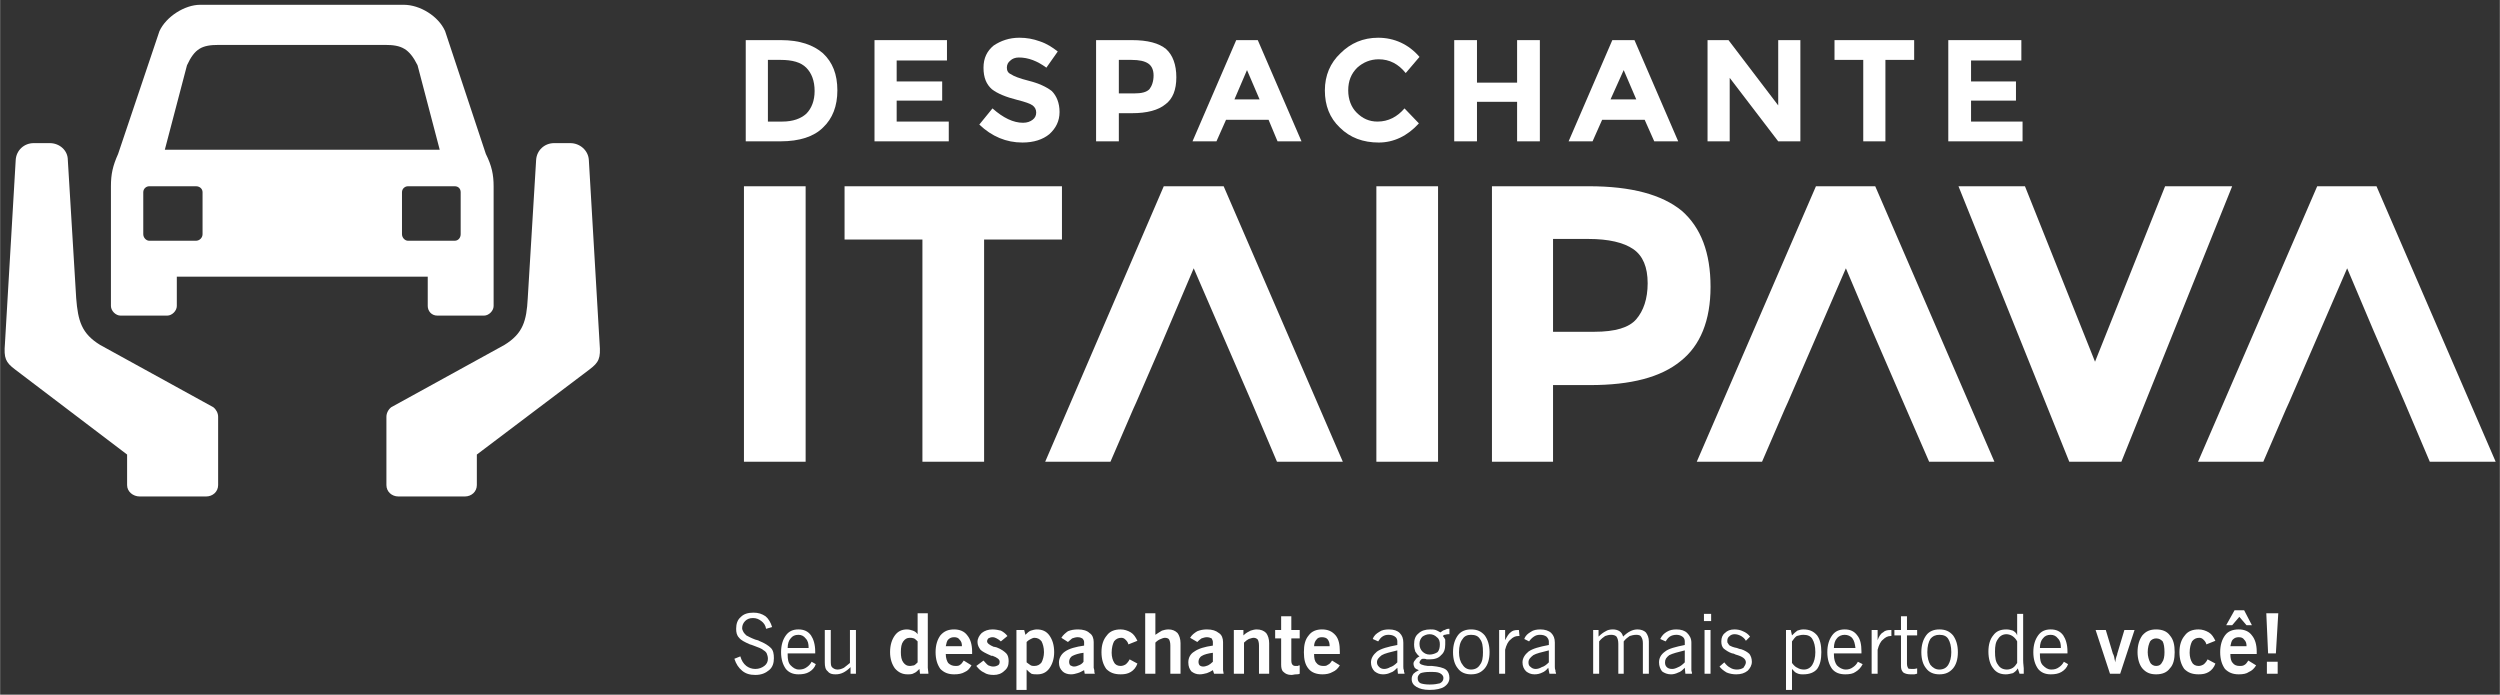 <?xml version="1.0" encoding="UTF-8"?>
<!DOCTYPE svg PUBLIC "-//W3C//DTD SVG 1.1//EN" "http://www.w3.org/Graphics/SVG/1.1/DTD/svg11.dtd">
<!-- Creator: CorelDRAW X8 -->
<svg xmlns="http://www.w3.org/2000/svg" xml:space="preserve" width="41.741mm" height="11.599mm" version="1.1" style="shape-rendering:geometricPrecision; text-rendering:geometricPrecision; image-rendering:optimizeQuality; fill-rule:evenodd; clip-rule:evenodd"
viewBox="0 0 4174 1160"
 xmlns:xlink="http://www.w3.org/1999/xlink">
 <rect x="0" y="0" width="4174" height="1160" fill="#333333" stroke="none"/>
 <defs>
  <style type="text/css">
   <![CDATA[
    .fil0 {fill:none}
    .fil1 {fill:white}
    .fil2 {fill:white;fill-rule:nonzero}
   ]]>
  </style>
 </defs>
 <g id="Camada_x0020_1">
  <rect class="fil0" width="4174" height="1160"/>
  <g id="_1863239746112">
   <path class="fil1" d="M1245 236m59 -169c31,0 54,8 70,22 16,15 24,35 24,62 0,26 -8,47 -24,62 -15,15 -39,23 -71,23l-58 0 0 -169 59 0zm2 136c18,0 31,-5 40,-13 9,-9 14,-22 14,-38 0,-17 -5,-30 -14,-39 -9,-9 -23,-13 -43,-13l-21 0 0 103 24 0z"/>
   <path class="fil1" d="M1460 236m121 -169l0 34 -84 0 0 35 76 0 0 32 -76 0 0 35 87 0 0 33 -124 0 0 -169 121 0z"/>
   <path class="fil1" d="M1635 236m66 -140c-6,0 -11,2 -14,5 -4,3 -6,7 -6,12 0,5 2,9 7,11 4,3 14,7 30,11 16,4 29,10 38,17 8,8 13,20 13,35 0,15 -6,27 -17,37 -11,9 -26,14 -45,14 -27,0 -51,-10 -72,-30l22 -27c18,16 35,24 51,24 7,0 12,-2 16,-5 4,-3 6,-7 6,-12 0,-5 -2,-9 -6,-12 -4,-3 -13,-6 -25,-9 -20,-5 -34,-11 -43,-18 -9,-8 -14,-19 -14,-36 0,-16 6,-28 17,-37 12,-8 26,-13 43,-13 12,0 23,2 34,6 12,4 21,10 30,17l-19 27c-15,-11 -30,-17 -46,-17z"/>
   <path class="fil1" d="M1830 236m60 -169c26,0 45,5 57,15 11,10 17,26 17,47 0,21 -6,36 -18,45 -12,10 -31,15 -56,15l-22 0 0 47 -38 0 0 -169 60 0zm3 89c13,0 21,-2 26,-7 4,-5 7,-13 7,-23 0,-9 -3,-16 -9,-20 -6,-4 -15,-6 -28,-6l-21 0 0 56 25 0z"/>
   <path class="fil1" d="M1991 236m142 0l-15 -36 -71 0 -16 36 -40 0 73 -169 36 0 73 169 -40 0zm-51 -119l-21 49 42 0 -21 -49z"/>
   <path class="fil1" d="M2212 236m88 -33c18,0 33,-8 45,-22l24 25c-19,21 -42,32 -67,32 -26,0 -48,-8 -65,-25 -17,-16 -25,-37 -25,-62 0,-25 9,-46 26,-62 17,-17 38,-26 63,-26 27,0 51,11 69,32l-23 27c-12,-15 -27,-23 -45,-23 -14,0 -26,5 -36,14 -10,10 -15,22 -15,38 0,15 5,28 14,37 10,10 21,15 35,15z"/>
   <path class="fil1" d="M2428 236m105 -169l38 0 0 169 -38 0 0 -66 -67 0 0 66 -38 0 0 -169 38 0 0 71 67 0 0 -71z"/>
   <path class="fil1" d="M2619 236m143 0l-16 -36 -71 0 -16 36 -40 0 73 -169 37 0 73 169 -40 0zm-51 -119l-22 49 43 0 -21 -49z"/>
   <path class="fil1" d="M2851 236m118 -169l37 0 0 169 -37 0 -81 -106 0 106 -37 0 0 -169 35 0 83 109 0 -109z"/>
   <path class="fil1" d="M3063 236m85 -136l0 136 -37 0 0 -136 -48 0 0 -33 133 0 0 33 -48 0z"/>
   <path class="fil1" d="M3253 236m122 -169l0 34 -84 0 0 35 75 0 0 32 -75 0 0 35 86 0 0 33 -124 0 0 -169 122 0z"/>
   <path class="fil2" d="M1345 378l0 16 0 377 -103 0 0 -366 0 -15 0 -79 103 0 0 67zm2712 393l-42 -99 -52 -120 0 0 -44 -104 -58 134 -39 90 -5 11 -38 88 -109 0 199 -460 99 0 199 460 -110 0zm-559 -167l117 -293 112 0 -185 460 -87 0 -185 -460 111 0 117 293zm-277 167l-43 -99 -52 -120 0 0 -44 -104 -58 134 -39 90 -5 11 -38 88 -109 0 199 -460 99 0 199 460 -109 0zm-568 -460c71,0 122,14 155,41 32,28 48,70 48,127 0,56 -17,98 -50,124 -33,27 -83,40 -151,40l-62 0 0 128 -102 0 0 -460 162 0zm9 243c35,0 58,-7 70,-21 12,-14 19,-34 19,-60 0,-27 -8,-46 -24,-57 -16,-11 -41,-17 -75,-17l-59 0 0 155 69 0zm-261 -160l0 -22 0 -61 -103 0 0 73 0 21 0 366 103 0 0 -377zm-269 377l-42 -99 -52 -120 0 0 -45 -104 -57 134 -39 90 -5 11 -38 88 -109 0 198 -460 100 0 199 460 -110 0zm-489 -371l0 371 -103 0 0 -371 -130 0 0 -89 363 0 0 89 -130 0z"/>
   <path class="fil1" d="M984 617l-188 142 0 51c0,11 -9,19 -20,19l-111 0c-11,0 -20,-8 -20,-19l0 -114c0,-6 3,-12 8,-16l189 -104c31,-19 37,-40 39,-78l14 -231c1,-16 14,-28 30,-28 9,0 18,0 27,0 16,0 30,12 31,28l18 307c2,24 -1,31 -17,43zm-959 0l187 142 0 51c0,11 10,19 21,19l111 0c11,0 20,-8 20,-19l0 -114c0,-6 -3,-12 -8,-16l-189 -104c-31,-19 -37,-40 -40,-78l-14 -231c0,-16 -14,-28 -30,-28 -9,0 -18,0 -27,0 -16,0 -29,12 -30,28l-18 307c-2,24 1,31 17,43zm160 -106l0 -23 0 -177c0,-20 3,-34 12,-54l69 -205c11,-24 42,-44 68,-44l340 0c27,0 58,19 69,44l68 205c10,20 13,35 13,54l0 177 0 23c0,8 -8,16 -16,16l-78 0c-10,0 -16,-8 -16,-16l0 -23 0 -26 -419 0 0 26 0 23c0,8 -8,16 -16,16l-78 0c-8,0 -16,-8 -16,-16zm64 -200l78 0c6,0 11,4 11,10l0 70c0,6 -5,11 -11,11l-78 0c-5,0 -10,-5 -10,-11l0 -70c0,-6 5,-10 10,-10zm432 0l78 0c6,0 10,4 10,10l0 70c0,6 -4,11 -10,11l-78 0c-5,0 -10,-5 -10,-11l0 -70c0,-6 5,-10 10,-10zm-406 -61l459 0 -37 -141c-14,-28 -27,-34 -54,-34l-278 0c-28,0 -40,6 -53,34l-37 141z"/>
   <path class="fil1" d="M1226 1125m0 -25l10 -4c2,7 5,12 10,16 4,3 9,5 15,5 6,0 11,-2 15,-5 4,-3 6,-7 6,-12 0,-4 -1,-6 -2,-9 -1,-2 -3,-4 -5,-5 -3,-3 -9,-5 -17,-8 -3,-1 -5,-2 -6,-2 -9,-4 -15,-7 -18,-11 -4,-4 -5,-9 -5,-15 0,-8 2,-15 8,-20 5,-5 12,-7 21,-7 8,0 14,2 20,6 5,4 9,11 11,18l-10 3c-1,-6 -4,-10 -8,-13 -4,-3 -8,-5 -14,-5 -6,0 -10,2 -13,5 -3,3 -5,7 -5,12 0,2 1,4 2,6 1,2 3,4 5,6 2,1 7,4 15,7 3,1 5,1 6,2 10,4 16,8 20,12 4,4 5,10 5,17 0,8 -2,15 -8,20 -6,5 -13,8 -23,8 -9,0 -16,-2 -22,-7 -6,-5 -10,-11 -13,-20zm78 25m11 -43l35 0c0,-7 -1,-12 -5,-16 -3,-4 -7,-6 -12,-6 -6,0 -10,2 -13,6 -3,3 -5,9 -5,16zm40 23l7 4c-2,6 -6,10 -11,13 -5,3 -11,4 -18,4 -9,0 -16,-3 -21,-9 -5,-7 -8,-16 -8,-28 0,-12 3,-21 8,-28 5,-7 12,-10 21,-10 9,0 16,3 21,10 4,6 7,15 7,27l0 3 -46 0 0 2c0,8 1,14 5,18 4,4 8,7 14,7 5,0 9,-1 13,-4 3,-2 6,-5 8,-9zm22 20m52 -73l0 73 -9 0 0 -11c-4,4 -8,7 -12,9 -4,2 -8,3 -13,3 -6,0 -10,-1 -13,-5 -4,-3 -5,-8 -5,-15l0 -54 10 0 0 50c0,6 0,10 2,12 2,2 5,4 9,4 4,0 7,-1 11,-3 3,-2 6,-5 10,-8l0 -55 10 0z"/>
   <path class="fil1" d="M1486 1125m46 -19l0 -35c-2,-2 -4,-4 -6,-5 -3,-1 -5,-1 -7,-1 -5,0 -8,2 -11,6 -3,4 -4,10 -4,18 0,7 1,13 4,17 3,4 6,6 11,6 3,0 5,-1 7,-1 2,-1 4,-3 6,-5zm3 11c-3,3 -6,6 -9,7 -3,2 -7,2 -11,2 -8,0 -15,-3 -21,-10 -5,-7 -8,-16 -8,-27 0,-12 3,-21 8,-28 5,-7 12,-10 20,-10 4,0 7,1 10,2 3,1 6,3 8,6l0 -35 17 0 0 84c0,2 0,4 0,7 0,3 1,6 1,10l-14 0 -1 -8zm27 8m17 -46l27 0c0,-5 -1,-8 -4,-11 -2,-3 -5,-4 -9,-4 -4,0 -7,1 -10,4 -2,2 -3,6 -4,11zm43 32c-3,5 -6,9 -11,11 -5,3 -11,4 -18,4 -10,0 -17,-3 -23,-9 -5,-7 -8,-16 -8,-28 0,-12 3,-21 8,-28 6,-7 13,-10 23,-10 9,0 17,3 22,10 5,6 8,15 8,27 0,0 0,1 0,2 0,1 0,1 0,2l-44 0c0,7 2,12 4,15 3,3 7,5 12,5 3,0 6,0 8,-2 2,-1 4,-4 6,-7l13 8zm8 14m0 -13l12 -9c3,3 5,6 8,8 3,1 5,2 8,2 4,0 6,-1 8,-2 2,-1 3,-3 3,-6 0,-4 -4,-7 -12,-10 -1,0 -1,0 -2,0 -9,-4 -15,-7 -18,-10 -3,-4 -5,-8 -5,-13 0,-6 3,-11 7,-15 5,-4 11,-6 18,-6 5,0 10,1 14,2 4,2 8,5 11,9l-11 9c-2,-2 -5,-4 -7,-5 -2,-1 -4,-2 -7,-2 -3,0 -5,1 -7,2 -1,1 -2,3 -2,5 0,3 4,6 11,9 2,0 4,1 5,1 8,3 13,7 16,10 3,3 4,8 4,13 0,7 -2,12 -7,16 -5,5 -11,7 -18,7 -6,0 -12,-1 -16,-4 -5,-2 -9,-6 -13,-11zm67 13m17 -19c3,2 5,4 7,5 2,1 4,1 6,1 5,0 9,-2 12,-6 2,-4 4,-10 4,-17 0,-8 -2,-14 -4,-18 -3,-4 -7,-6 -12,-6 -2,0 -4,1 -6,2 -2,1 -4,2 -7,5l0 34zm0 12l0 34 -17 0 0 -100 13 0 2 8c3,-3 6,-6 9,-7 3,-1 7,-2 10,-2 9,0 16,3 21,10 5,7 8,16 8,28 0,11 -3,20 -8,27 -5,7 -12,10 -20,10 -4,0 -7,0 -10,-1 -3,-2 -5,-4 -8,-7zm54 7m41 -35c-8,1 -14,3 -18,5 -4,2 -6,6 -6,10 0,3 1,5 2,6 2,1 4,2 6,2 3,0 6,-1 8,-2 3,-1 6,-3 8,-6l0 -15zm2 35l-1 -6c-4,2 -7,4 -11,5 -3,1 -7,2 -11,2 -6,0 -11,-2 -14,-5 -4,-4 -6,-8 -6,-15 0,-7 4,-14 10,-18 7,-5 18,-8 32,-10l0 -6c0,-2 -1,-4 -3,-6 -2,-1 -4,-2 -8,-2 -3,0 -6,1 -9,2 -2,2 -5,4 -7,6l-11 -7c3,-5 7,-8 11,-11 5,-2 10,-3 17,-3 8,0 15,2 19,6 5,3 7,9 7,15l0 43c0,1 1,3 1,4 0,2 0,4 1,6l-17 0zm28 0m47 -24l13 7c-2,6 -6,11 -11,14 -5,3 -10,4 -17,4 -11,0 -18,-3 -24,-9 -5,-7 -8,-16 -8,-28 0,-12 3,-21 9,-28 5,-7 13,-10 23,-10 6,0 12,2 17,5 5,3 8,8 11,14l-15 6c-1,-4 -3,-6 -5,-8 -2,-2 -4,-3 -7,-3 -5,0 -9,2 -12,6 -2,4 -4,10 -4,19 0,7 2,13 4,16 2,4 6,6 11,6 3,0 6,-1 9,-3 2,-2 4,-4 6,-8zm26 24m0 0l0 -101 17 0 0 36c4,-3 8,-5 11,-7 3,-1 7,-2 11,-2 6,0 11,2 15,6 3,4 5,10 5,17l0 51 -17 0 0 -47c0,-5 -1,-8 -2,-10 -1,-2 -4,-3 -7,-3 -2,0 -5,1 -7,2 -3,1 -6,3 -9,6l0 52 -17 0zm72 0m41 -35c-8,1 -15,3 -18,5 -4,2 -6,6 -6,10 0,3 1,5 2,6 1,1 3,2 6,2 3,0 5,-1 8,-2 2,-1 5,-3 8,-6l0 -15zm2 35l-2 -6c-3,2 -7,4 -10,5 -4,1 -8,2 -12,2 -6,0 -10,-2 -14,-5 -3,-4 -5,-8 -5,-15 0,-7 3,-14 10,-18 7,-5 17,-8 31,-10l0 -6c0,-2 -1,-4 -2,-6 -2,-1 -5,-2 -8,-2 -3,0 -6,1 -9,2 -3,2 -5,4 -7,6l-12 -7c3,-5 7,-8 12,-11 5,-2 10,-3 16,-3 9,0 15,2 20,6 5,3 7,9 7,15l0 43c0,1 0,3 0,4 0,2 1,4 1,6l-16 0zm33 0m0 0l0 -73 16 0 0 9c4,-4 8,-6 12,-8 3,-1 7,-2 10,-2 7,0 12,2 16,6 3,4 5,10 5,17l0 51 -17 0 0 -47c0,-5 -1,-8 -2,-10 -2,-2 -4,-3 -7,-3 -2,0 -5,1 -8,2 -2,1 -5,3 -8,6l0 52 -17 0zm69 0m27 -22c0,4 1,6 2,7 1,1 2,2 5,2 1,0 2,0 4,0 1,-1 2,-1 3,-1l0 14c-2,1 -4,1 -6,1 -3,0 -5,1 -8,1 -6,0 -10,-2 -13,-5 -3,-2 -4,-7 -4,-12l0 -44 -10 0 0 -14 10 0 0 -23 17 0 0 23 14 0 0 14 -14 0 0 37zm21 22m17 -46l26 0c0,-5 -1,-8 -3,-11 -2,-3 -6,-4 -10,-4 -4,0 -7,1 -9,4 -2,2 -4,6 -4,11zm43 32c-3,5 -7,9 -12,11 -5,3 -11,4 -17,4 -10,0 -18,-3 -23,-9 -6,-7 -8,-16 -8,-28 0,-12 2,-21 8,-28 5,-7 13,-10 22,-10 10,0 17,3 23,10 5,6 7,15 7,27 0,0 0,1 0,2 0,1 0,1 0,2l-43 0c0,7 1,12 4,15 2,3 6,5 11,5 3,0 6,0 8,-2 3,-1 5,-4 7,-7l13 8z"/>
   <path class="fil1" d="M2289 1125m44 -19l0 -20c-12,3 -21,5 -26,8 -5,4 -8,7 -8,12 0,4 2,6 4,8 2,2 5,3 8,3 3,0 7,-1 10,-3 4,-1 8,-4 12,-8zm0 9c-4,4 -7,7 -11,8 -4,2 -8,3 -13,3 -6,0 -10,-2 -14,-5 -4,-4 -6,-9 -6,-15 0,-7 4,-13 10,-18 7,-5 18,-8 34,-11l0 -6c0,-3 -1,-6 -4,-8 -3,-2 -6,-3 -11,-3 -4,0 -7,1 -10,3 -3,2 -5,5 -7,8l-9 -4c2,-6 6,-9 11,-12 4,-3 10,-4 16,-4 8,0 14,2 18,6 4,4 6,9 6,16l0 40c0,2 0,4 1,6 0,2 0,3 1,5l0 1 -11 0 -1 -10zm24 10m10 7c0,4 1,7 5,9 3,1 8,2 15,2 8,0 13,-1 17,-2 4,-2 6,-5 6,-9 0,-3 -2,-6 -6,-8 -4,-2 -9,-2 -17,-2 -7,0 -12,1 -15,2 -3,2 -5,5 -5,8zm3 -57c0,6 2,10 5,13 3,3 7,5 12,5 5,0 10,-2 13,-4 3,-3 4,-8 4,-13 0,-5 -1,-9 -5,-12 -3,-3 -7,-5 -12,-5 -5,0 -9,2 -12,4 -3,3 -5,7 -5,12zm-1 44c-3,-1 -5,-2 -7,-4 -1,-2 -2,-4 -2,-7 0,-2 1,-4 3,-6 1,-2 3,-4 7,-6 -3,-2 -5,-5 -7,-8 -1,-3 -2,-7 -2,-12 0,-8 2,-14 7,-18 5,-5 12,-7 20,-7 3,0 6,0 9,1 3,1 6,3 8,4 3,-2 5,-4 7,-4 2,-1 4,-2 6,-2l2 0 0 9 -2 0c-3,0 -4,1 -6,1 -1,0 -2,1 -3,2 2,2 3,4 4,6 0,2 0,5 0,8 0,8 -2,14 -7,18 -4,5 -11,7 -19,7 -1,0 -3,0 -5,0 -2,-1 -4,-1 -6,-1 -2,0 -3,1 -4,2 -1,2 -2,3 -2,4 0,3 5,5 14,6 3,0 5,0 7,0 11,1 19,3 23,6 4,3 6,8 6,14 0,6 -3,11 -9,15 -5,3 -13,5 -24,5 -10,0 -17,-2 -22,-5 -5,-3 -8,-7 -8,-13 0,-4 1,-6 3,-9 2,-2 5,-4 9,-6zm57 6m10 -36c0,9 2,16 6,21 3,5 8,8 14,8 7,0 12,-3 15,-8 4,-5 5,-12 5,-21 0,-10 -1,-17 -5,-22 -3,-5 -8,-7 -15,-7 -6,0 -11,2 -14,7 -4,5 -6,12 -6,22zm-10 0c0,-12 3,-21 8,-28 5,-7 13,-10 22,-10 10,0 17,3 23,10 5,7 8,16 8,28 0,12 -3,21 -8,27 -6,7 -13,10 -23,10 -9,0 -17,-3 -22,-10 -5,-6 -8,-15 -8,-27zm77 36m0 0l0 -73 10 0 0 17c3,-6 6,-11 9,-13 3,-3 7,-4 12,-4 1,0 1,0 2,0 0,0 0,0 0,0l1 10 -2 0c-5,0 -9,2 -13,6 -4,3 -7,9 -9,17l0 40 -10 0zm39 0m44 -19l0 -20c-12,3 -21,5 -26,8 -5,4 -8,7 -8,12 0,4 1,6 4,8 2,2 5,3 8,3 3,0 7,-1 10,-3 4,-1 8,-4 12,-8zm-1 9c-3,4 -7,7 -10,8 -4,2 -8,3 -13,3 -6,0 -10,-2 -14,-5 -4,-4 -6,-9 -6,-15 0,-7 4,-13 10,-18 7,-5 18,-8 34,-11l0 -6c0,-3 -2,-6 -4,-8 -3,-2 -6,-3 -11,-3 -4,0 -7,1 -10,3 -3,2 -6,5 -8,8l-8 -4c2,-6 6,-9 11,-12 4,-3 10,-4 16,-4 7,0 14,2 18,6 4,4 6,9 6,16l0 40c0,2 0,4 1,6 0,2 0,3 1,5l0 1 -11 0 -2 -10zm75 10m0 0l0 -73 9 0 0 11c4,-4 8,-7 12,-9 3,-2 7,-3 12,-3 4,0 8,1 11,3 3,2 5,5 6,9 4,-4 8,-7 12,-9 4,-2 8,-3 12,-3 6,0 11,2 14,5 3,4 5,9 5,15l0 54 -10 0 0 -51c0,-5 -1,-8 -3,-11 -1,-2 -4,-3 -8,-3 -4,0 -8,1 -11,2 -3,2 -7,5 -10,9l0 54 -9 0 0 -50c0,-5 -1,-9 -3,-12 -2,-2 -5,-3 -9,-3 -4,0 -7,1 -10,2 -3,2 -7,5 -10,9l0 54 -10 0zm110 0m43 -19l0 -20c-12,3 -20,5 -26,8 -5,4 -7,7 -7,12 0,4 1,6 3,8 2,2 5,3 9,3 3,0 6,-1 10,-3 3,-1 7,-4 11,-8zm0 9c-4,4 -7,7 -11,8 -4,2 -8,3 -12,3 -6,0 -11,-2 -15,-5 -3,-4 -5,-9 -5,-15 0,-7 3,-13 10,-18 6,-5 18,-8 33,-11l0 -6c0,-3 -1,-6 -4,-8 -3,-2 -6,-3 -10,-3 -4,0 -8,1 -11,3 -3,2 -5,5 -7,8l-9 -4c3,-6 6,-9 11,-12 5,-3 10,-4 16,-4 8,0 14,2 18,6 4,4 7,9 7,16l0 40c0,2 0,4 0,6 0,2 1,3 1,5l0 1 -11 0 -1 -10zm32 10m0 -88l0 -12 12 0 0 12 -12 0zm1 88l0 -73 10 0 0 73 -10 0zm25 0m0 -12l8 -7c3,4 6,7 10,9 3,2 7,3 11,3 4,0 8,-1 11,-3 2,-3 4,-6 4,-9 0,-6 -6,-10 -17,-13 -2,-1 -4,-2 -6,-2 -6,-2 -10,-5 -14,-8 -3,-3 -4,-7 -4,-12 0,-6 2,-11 6,-14 4,-4 9,-6 16,-6 5,0 10,1 14,3 5,2 9,5 12,9l-7 7c-2,-4 -5,-6 -8,-8 -4,-2 -7,-3 -11,-3 -3,0 -6,1 -8,3 -3,2 -4,5 -4,8 0,2 0,3 1,4 1,2 2,3 3,4 2,1 6,3 12,4 3,1 5,2 7,2 6,2 11,5 14,8 2,3 4,7 4,13 0,6 -3,11 -7,15 -5,4 -11,6 -19,6 -6,0 -11,-1 -16,-3 -5,-3 -9,-6 -12,-10zm111 12m10 -18c3,4 6,7 9,8 3,2 7,3 11,3 6,0 11,-3 14,-8 3,-5 5,-12 5,-21 0,-10 -2,-17 -5,-22 -3,-5 -8,-7 -15,-7 -4,0 -7,1 -11,2 -3,2 -5,5 -8,9l0 36zm-10 45l0 -100 8 0 2 9c3,-3 6,-6 9,-8 3,-1 6,-2 10,-2 10,0 17,3 23,10 5,7 7,16 7,28 0,12 -2,21 -7,28 -5,6 -13,9 -23,9 -4,0 -7,0 -11,-2 -3,-1 -5,-4 -8,-7l0 35 -10 0zm69 -27m11 -43l36 0c-1,-7 -2,-12 -5,-16 -3,-4 -8,-6 -13,-6 -5,0 -10,2 -13,6 -3,3 -5,9 -5,16zm40 23l8 4c-3,6 -7,10 -12,13 -4,3 -10,4 -17,4 -10,0 -17,-3 -22,-9 -5,-7 -8,-16 -8,-28 0,-12 3,-21 8,-28 5,-7 12,-10 21,-10 9,0 16,3 21,10 5,6 7,15 7,27l0 3 -46 0 0 2c0,8 2,14 5,18 4,4 9,7 15,7 4,0 8,-1 12,-4 3,-2 6,-5 8,-9zm23 20m0 0l0 -73 10 0 0 17c2,-6 5,-11 9,-13 3,-3 7,-4 12,-4 1,0 1,0 1,0 1,0 1,0 1,0l0 10 -1 0c-5,0 -9,2 -13,6 -4,3 -7,9 -9,17l0 40 -10 0z"/>
   <path class="fil1" d="M3163 1125m38 -9l0 9c-2,0 -3,1 -5,1 -2,0 -4,0 -6,0 -5,0 -9,-1 -12,-3 -3,-3 -4,-6 -4,-11l0 -51 -11 0 0 -9 11 0 0 -23 10 0 0 23 17 0 0 9 -17 0 0 47c0,4 1,6 2,8 1,1 4,1 8,1 2,0 4,0 7,-1l0 0zm7 9m10 -36c0,9 2,16 5,21 4,5 9,8 15,8 7,0 12,-3 15,-8 3,-5 5,-12 5,-21 0,-10 -2,-17 -5,-22 -3,-5 -8,-7 -15,-7 -6,0 -11,2 -15,7 -3,5 -5,12 -5,22zm-10 0c0,-12 3,-21 8,-28 5,-7 13,-10 22,-10 10,0 17,3 23,10 5,7 8,16 8,28 0,12 -3,21 -8,27 -6,7 -13,10 -23,10 -9,0 -17,-3 -22,-10 -5,-6 -8,-15 -8,-27zm112 36m48 -54c-2,-4 -5,-7 -8,-9 -3,-2 -7,-3 -10,-3 -6,0 -11,3 -14,8 -4,5 -5,12 -5,21 0,10 1,17 5,22 3,5 8,8 15,8 3,0 7,-1 10,-3 3,-2 5,-5 7,-8l0 -36zm10 -46l0 77c0,7 1,11 1,14 0,4 0,6 0,9l-7 0 -3 -9c-2,4 -5,6 -8,8 -4,1 -8,2 -12,2 -9,0 -16,-3 -21,-10 -5,-6 -8,-16 -8,-28 0,-12 3,-21 8,-27 5,-7 12,-10 22,-10 4,0 8,1 11,2 3,2 6,4 7,8l0 -36 10 0zm17 100m11 -43l35 0c0,-7 -1,-12 -5,-16 -3,-4 -7,-6 -12,-6 -6,0 -10,2 -13,6 -3,3 -5,9 -5,16zm40 23l7 4c-2,6 -6,10 -11,13 -5,3 -11,4 -18,4 -9,0 -16,-3 -21,-9 -5,-7 -8,-16 -8,-28 0,-12 3,-21 8,-28 5,-7 12,-10 21,-10 9,0 16,3 21,10 4,6 7,15 7,27l0 3 -46 0 0 2c0,8 1,14 5,18 4,4 8,7 14,7 5,0 9,-1 13,-4 3,-2 6,-5 8,-9z"/>
   <path class="fil1" d="M3499 1125m24 0l-24 -73 17 0 12 40c1,1 1,2 2,5 0,2 1,5 2,9 0,-4 1,-8 3,-13 0,-1 0,-1 0,-1l12 -40 17 0 -24 73 -17 0zm46 0m17 -36c0,7 2,13 4,17 2,4 6,6 10,6 5,0 8,-2 10,-6 3,-4 4,-10 4,-17 0,-8 -1,-14 -3,-18 -3,-3 -6,-5 -11,-5 -4,0 -8,2 -10,5 -2,4 -4,10 -4,18zm-17 0c0,-12 3,-21 8,-28 6,-7 13,-10 23,-10 10,0 18,3 23,10 6,7 8,16 8,28 0,11 -2,21 -8,27 -5,7 -13,10 -23,10 -10,0 -17,-3 -23,-10 -5,-6 -8,-16 -8,-27zm70 36m47 -24l13 7c-2,6 -6,11 -11,14 -5,3 -10,4 -17,4 -11,0 -18,-3 -24,-9 -5,-7 -8,-16 -8,-28 0,-12 3,-21 9,-28 5,-7 13,-10 23,-10 6,0 12,2 17,5 5,3 8,8 11,14l-15 6c-1,-4 -3,-6 -5,-8 -2,-2 -4,-3 -7,-3 -5,0 -9,2 -12,6 -2,4 -4,10 -4,19 0,7 2,13 4,16 2,4 6,6 11,6 3,0 6,-1 9,-3 2,-2 4,-4 6,-8zm21 24m17 -46l27 0c0,-5 -1,-8 -4,-11 -2,-3 -5,-4 -9,-4 -4,0 -7,1 -10,4 -2,2 -3,6 -4,11zm43 32c-3,5 -7,9 -12,11 -4,3 -10,4 -17,4 -10,0 -17,-3 -23,-9 -5,-7 -8,-16 -8,-28 0,-12 3,-21 8,-28 5,-7 13,-10 23,-10 9,0 17,3 22,10 5,6 8,15 8,27 0,0 0,1 0,2 0,1 0,1 0,2l-44 0c0,7 1,12 4,15 2,3 6,5 11,5 4,0 6,0 9,-2 2,-1 4,-4 6,-7l13 8zm-50 -67l14 -25 16 0 13 25 -9 0 -12 -14 -12 14 -10 0zm67 81m3 -34l-3 -67 20 0 -4 67 -13 0zm-2 34l0 -20 18 0 0 20 -18 0z"/>
  </g>
 </g>
</svg>
